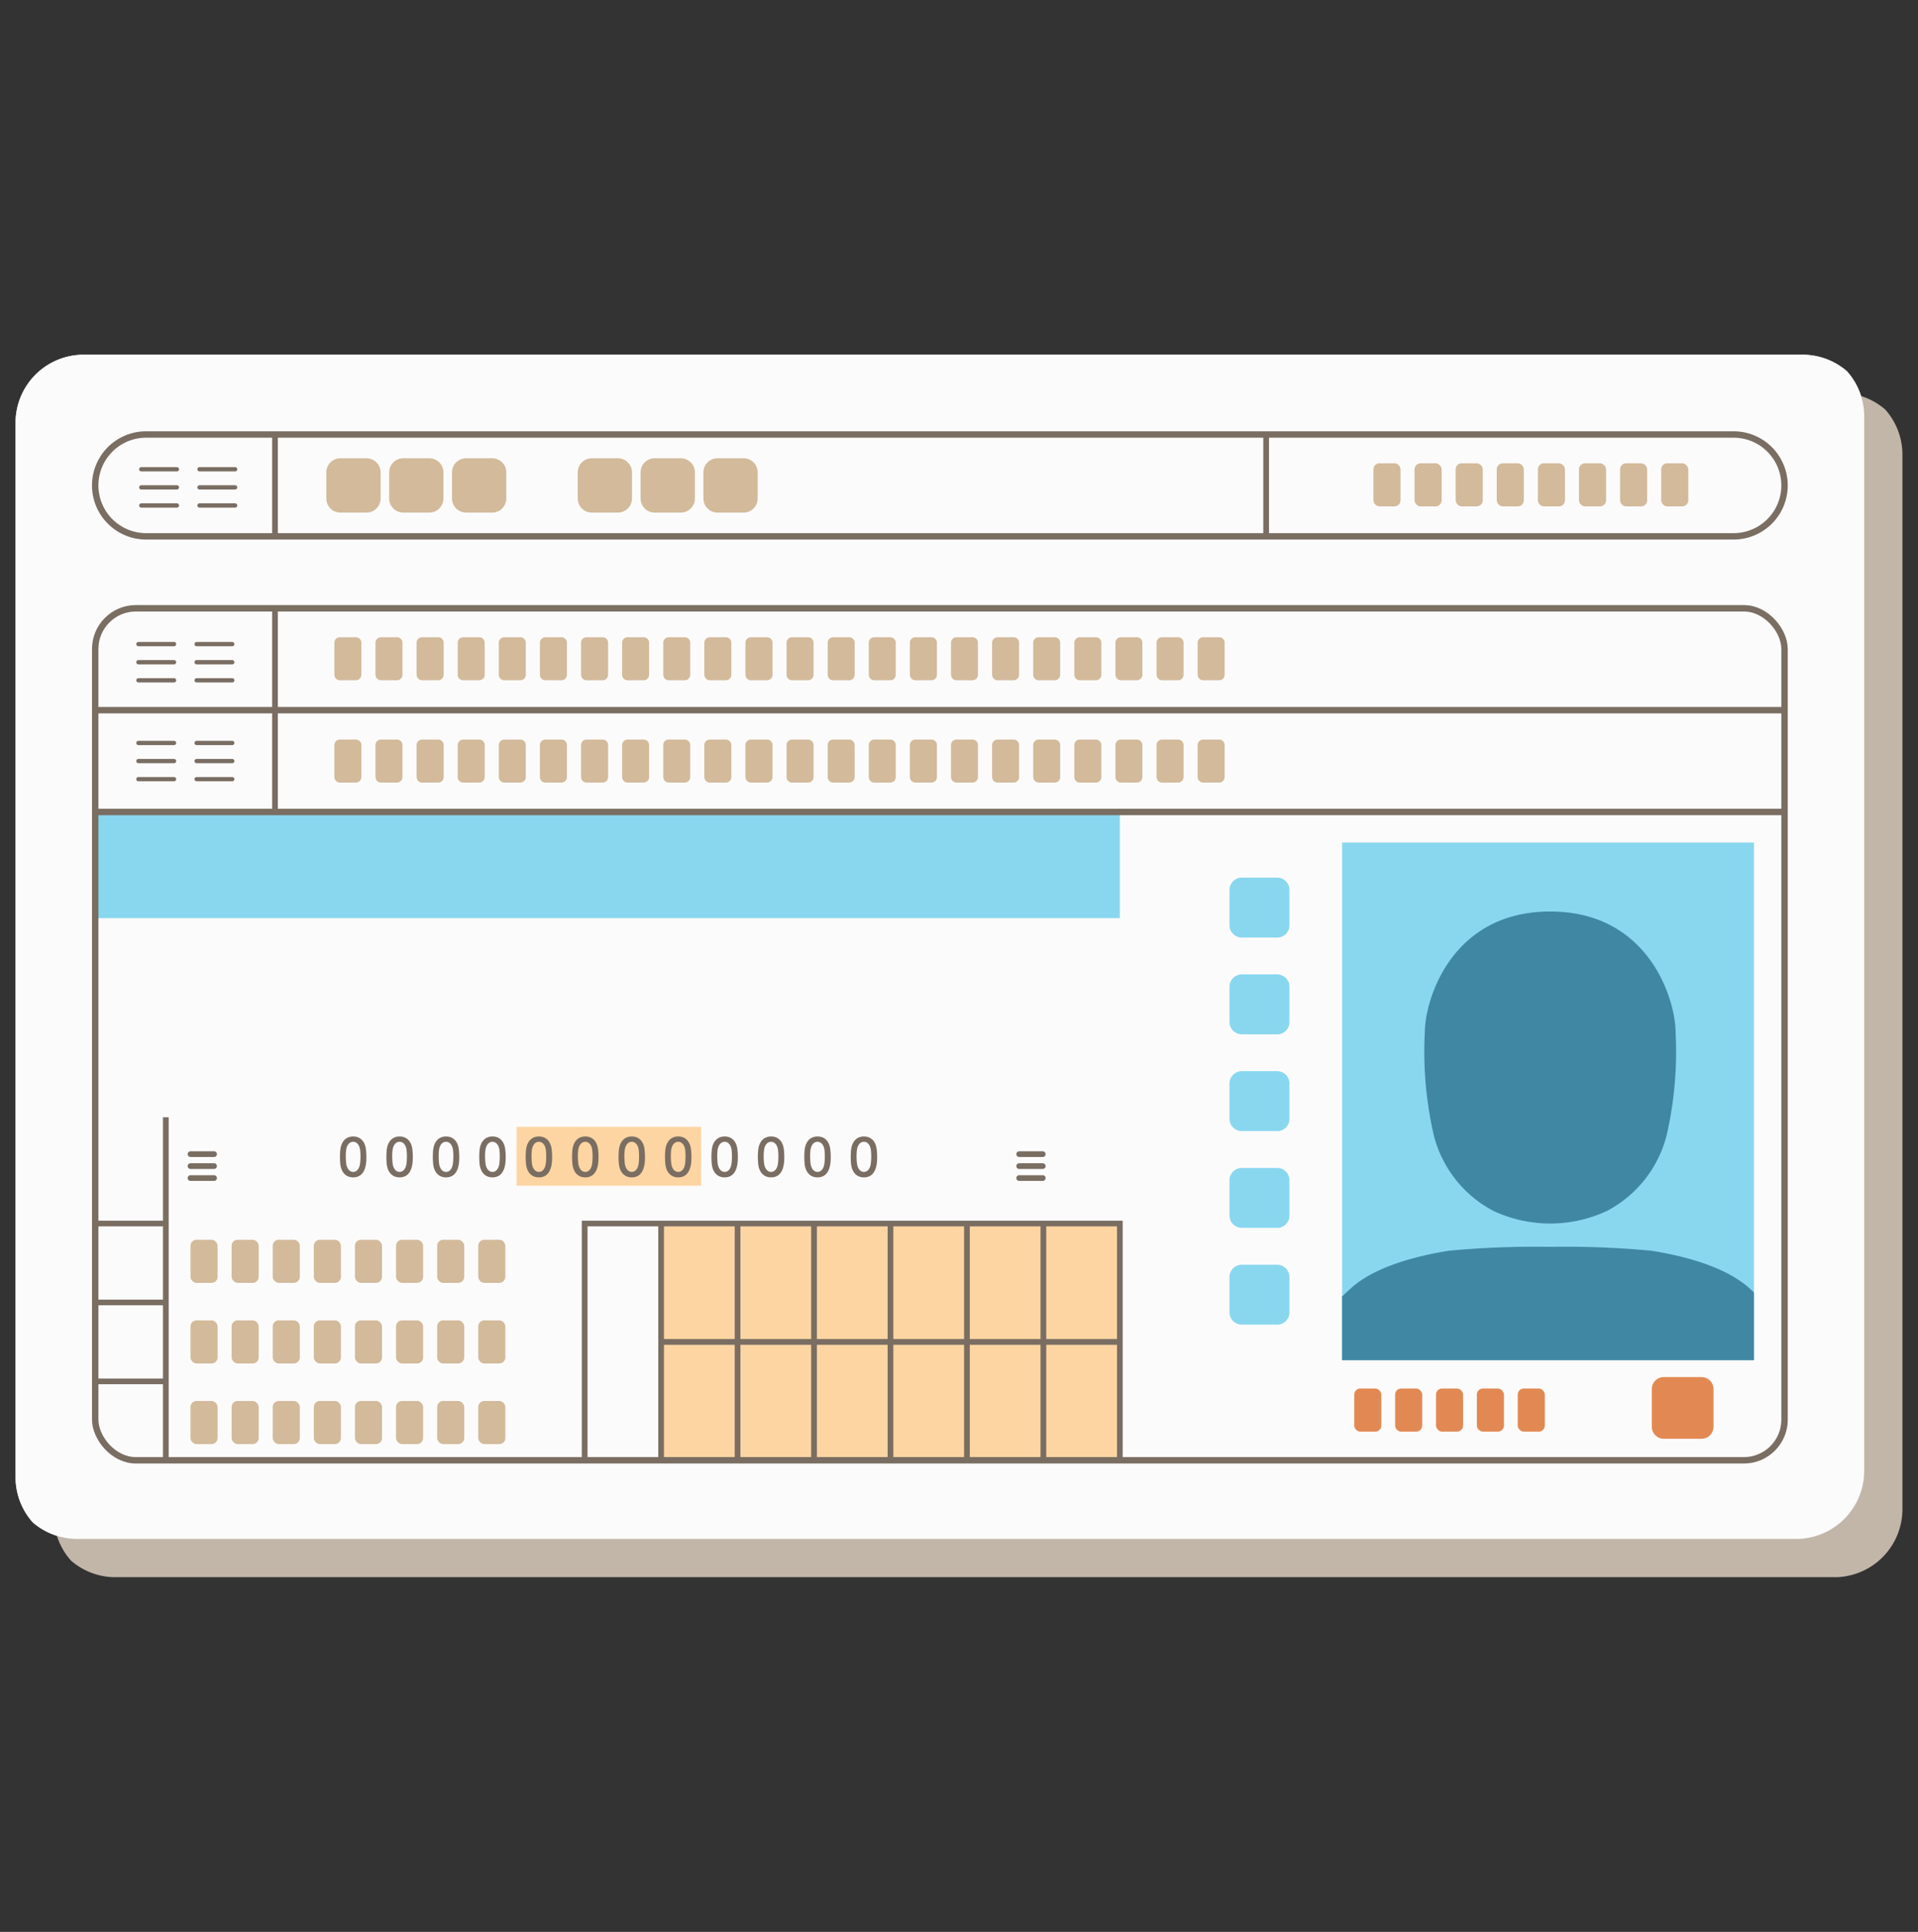 <svg xmlns="http://www.w3.org/2000/svg" width="140" height="141"><rect width="100%" height="100%" fill="#333333" stroke="none"/><defs><clipPath id="a"><path data-name="長方形 7969" fill="none" d="M0 0h137.728v89.219H0z"/></clipPath></defs><g data-name="グループ 14148"><path data-name="長方形 7970" fill="none" d="M0 0h140v141H0z"/><g data-name="グループ 14147"><g data-name="グループ 14146" transform="translate(1.136 25.89)" clip-path="url(#a)"><path data-name="パス 39847" d="M129.969 86.428a4.967 4.967 0 004.967-4.967V4.508a4.948 4.948 0 00-1.256-3.3A4.944 4.944 0 00130.436 0H4.968A4.968 4.968 0 000 4.968v76.953a4.95 4.95 0 001.256 3.3A4.949 4.949 0 004.5 86.428z" fill="#f2ede9"/><path data-name="パス 39848" d="M132.76 89.224a4.967 4.967 0 004.967-4.967V7.299a4.948 4.948 0 00-1.256-3.3 4.944 4.944 0 00-3.247-1.208H7.759a4.968 4.968 0 00-4.968 4.968v76.953a4.95 4.95 0 001.256 3.3 4.949 4.949 0 003.244 1.212z" fill="#c2b6a9"/><path data-name="パス 39849" d="M129.969 86.428a4.967 4.967 0 004.967-4.967V4.508a4.948 4.948 0 00-1.256-3.3A4.944 4.944 0 00130.436 0H4.968A4.968 4.968 0 000 4.968v76.953a4.95 4.95 0 001.256 3.3A4.949 4.949 0 004.5 86.428z" fill="#fcfbfb"/><path data-name="長方形 7918" fill="#89d7ef" d="M5.814 33.374h74.791v7.747H5.814z"/><path data-name="長方形 7919" fill="#fcd5a2" d="M36.574 56.352h13.462v4.3H36.574z"/><path data-name="長方形 7920" fill="#fcd5a2" d="M47.12 63.409h33.485v17.283H47.12z"/><rect data-name="長方形 7921" width="123.309" height="62.185" rx="2.967" transform="translate(5.814 18.507)" fill="none" stroke="#7a6d62" stroke-miterlimit="10" stroke-width=".468"/><path data-name="長方形 7922" fill="#89d7ef" d="M96.827 35.605h30.065v37.777H96.827z"/><path data-name="パス 39850" d="M121.171 49.437c-.016-2.4-1.963-8.8-9.153-8.8s-9.137 6.4-9.153 8.8a27.287 27.287 0 00.649 7.509 8.63 8.63 0 004.373 5.549 9.783 9.783 0 008.261 0 8.632 8.632 0 004.374-5.549 27.286 27.286 0 00.648-7.509" fill="#4087a3"/><path data-name="パス 39851" d="M126.526 68.107c-1.706-1.534-4.706-2.333-7.136-2.713a67.1 67.1 0 00-7.377-.283 67.089 67.089 0 00-7.375.283c-2.427.379-5.426 1.179-7.135 2.713-.251.225-.474.433-.677.628v4.647h30.065V68.44q-.172-.16-.365-.333" fill="#4087a3"/><path data-name="線 4" fill="none" stroke="#7a6d62" stroke-miterlimit="10" stroke-width=".468" d="M5.814 25.941h123.308"/><path data-name="線 5" fill="none" stroke="#7a6d62" stroke-miterlimit="10" stroke-width=".468" d="M5.814 33.373h123.308"/><path data-name="線 6" fill="none" stroke="#7a6d62" stroke-miterlimit="10" stroke-width=".417" d="M5.814 69.17h5.153"/><path data-name="線 7" fill="none" stroke="#7a6d62" stroke-miterlimit="10" stroke-width=".417" d="M5.814 63.409h5.153"/><path data-name="線 8" fill="none" stroke="#7a6d62" stroke-miterlimit="10" stroke-width=".417" d="M5.814 74.931h5.153"/><path data-name="長方形 7923" fill="none" stroke="#7a6d62" stroke-miterlimit="10" stroke-width=".417" d="M41.54 63.409h39.065v17.283H41.54z"/><path data-name="線 9" fill="none" stroke="#7a6d62" stroke-miterlimit="10" stroke-width=".417" d="M47.121 72.051h33.485"/><path data-name="線 10" fill="none" stroke="#7a6d62" stroke-miterlimit="10" stroke-width=".417" d="M10.967 55.654v25.038"/><path data-name="線 11" fill="none" stroke="#7a6d62" stroke-miterlimit="10" stroke-width=".417" d="M18.937 18.333v15.04"/><path data-name="線 12" fill="none" stroke="#7a6d62" stroke-miterlimit="10" stroke-width=".417" d="M47.121 63.409v17.283"/><path data-name="線 13" fill="none" stroke="#7a6d62" stroke-miterlimit="10" stroke-width=".417" d="M52.701 63.409v17.283"/><path data-name="線 14" fill="none" stroke="#7a6d62" stroke-miterlimit="10" stroke-width=".417" d="M58.282 63.409v17.283"/><path data-name="線 15" fill="none" stroke="#7a6d62" stroke-miterlimit="10" stroke-width=".417" d="M63.863 63.409v17.283"/><path data-name="線 16" fill="none" stroke="#7a6d62" stroke-miterlimit="10" stroke-width=".417" d="M69.444 63.409v17.283"/><path data-name="線 17" fill="none" stroke="#7a6d62" stroke-miterlimit="10" stroke-width=".417" d="M75.024 63.409v17.283"/><rect data-name="長方形 7924" width="1.977" height="3.148" rx=".442" transform="translate(12.769 64.593)" fill="#d2ba9b"/><rect data-name="長方形 7925" width="1.977" height="3.148" rx=".442" transform="translate(15.77 64.593)" fill="#d2ba9b"/><rect data-name="長方形 7926" width="1.977" height="3.148" rx=".442" transform="translate(18.77 64.593)" fill="#d2ba9b"/><rect data-name="長方形 7927" width="1.977" height="3.148" rx=".442" transform="translate(21.771 64.593)" fill="#d2ba9b"/><rect data-name="長方形 7928" width="1.977" height="3.148" rx=".442" transform="translate(24.772 64.593)" fill="#d2ba9b"/><rect data-name="長方形 7929" width="1.977" height="3.148" rx=".442" transform="translate(27.772 64.593)" fill="#d2ba9b"/><rect data-name="長方形 7930" width="1.977" height="3.148" rx=".442" transform="translate(30.773 64.593)" fill="#d2ba9b"/><rect data-name="長方形 7931" width="1.977" height="3.148" rx=".442" transform="translate(33.773 64.593)" fill="#d2ba9b"/><rect data-name="長方形 7932" width="1.977" height="3.148" rx=".442" transform="translate(12.769 70.477)" fill="#d2ba9b"/><rect data-name="長方形 7933" width="1.977" height="3.148" rx=".442" transform="translate(15.77 70.477)" fill="#d2ba9b"/><rect data-name="長方形 7934" width="1.977" height="3.148" rx=".442" transform="translate(18.77 70.477)" fill="#d2ba9b"/><rect data-name="長方形 7935" width="1.977" height="3.148" rx=".442" transform="translate(21.771 70.477)" fill="#d2ba9b"/><rect data-name="長方形 7936" width="1.977" height="3.148" rx=".442" transform="translate(24.772 70.477)" fill="#d2ba9b"/><rect data-name="長方形 7937" width="1.977" height="3.148" rx=".442" transform="translate(27.772 70.477)" fill="#d2ba9b"/><rect data-name="長方形 7938" width="1.977" height="3.148" rx=".442" transform="translate(30.773 70.477)" fill="#d2ba9b"/><rect data-name="長方形 7939" width="1.977" height="3.148" rx=".442" transform="translate(33.773 70.477)" fill="#d2ba9b"/><rect data-name="長方形 7940" width="1.977" height="3.148" rx=".442" transform="translate(97.714 75.452)" fill="#e28953"/><rect data-name="長方形 7941" width="1.977" height="3.148" rx=".442" transform="translate(100.697 75.452)" fill="#e28953"/><rect data-name="長方形 7942" width="1.977" height="3.148" rx=".442" transform="translate(103.681 75.452)" fill="#e28953"/><rect data-name="長方形 7943" width="1.977" height="3.148" rx=".442" transform="translate(106.664 75.452)" fill="#e28953"/><rect data-name="長方形 7944" width="1.977" height="3.148" rx=".442" transform="translate(109.647 75.452)" fill="#e28953"/><rect data-name="長方形 7945" width=".581" height=".925" rx=".13" transform="translate(120.072 75.627)" fill="#e28953"/><rect data-name="長方形 7946" width=".581" height=".925" rx=".13" transform="translate(120.953 75.627)" fill="#e28953"/><rect data-name="長方形 7947" width=".581" height=".925" rx=".13" transform="translate(121.835 75.627)" fill="#e28953"/><rect data-name="長方形 7948" width=".581" height=".925" rx=".13" transform="translate(122.716 75.627)" fill="#e28953"/><rect data-name="長方形 7949" width=".581" height=".925" rx=".13" transform="translate(120.072 77.185)" fill="#e28953"/><rect data-name="長方形 7950" width=".581" height=".925" rx=".13" transform="translate(120.953 77.185)" fill="#e28953"/><rect data-name="長方形 7951" width=".581" height=".925" rx=".13" transform="translate(121.835 77.185)" fill="#e28953"/><rect data-name="長方形 7952" width=".581" height=".925" rx=".13" transform="translate(122.716 77.185)" fill="#e28953"/><path data-name="パス 39852" d="M123.059 79.122h-2.747a.879.879 0 01-.878-.878v-2.75a.879.879 0 01.878-.879h2.749a.879.879 0 01.878.879v2.749a.879.879 0 01-.878.878" fill="#e28953"/><path data-name="パス 39853" d="M23.271 23.36v-2.34a.4.4 0 01.4-.4h1.169a.4.4 0 01.4.4v2.34a.4.4 0 01-.4.4h-1.165a.4.4 0 01-.4-.4" fill="#d2ba9b"/><path data-name="パス 39854" d="M26.272 23.36v-2.34a.4.4 0 01.4-.4h1.169a.4.4 0 01.4.4v2.34a.4.4 0 01-.4.4h-1.165a.4.4 0 01-.4-.4" fill="#d2ba9b"/><path data-name="パス 39855" d="M29.272 23.36v-2.34a.4.4 0 01.4-.4h1.176a.4.4 0 01.4.4v2.34a.4.4 0 01-.4.4h-1.172a.4.4 0 01-.4-.4" fill="#d2ba9b"/><path data-name="パス 39856" d="M32.273 23.36v-2.34a.4.4 0 01.4-.4h1.169a.4.4 0 01.4.4v2.34a.4.4 0 01-.4.4h-1.169a.4.4 0 01-.4-.4" fill="#d2ba9b"/><path data-name="パス 39857" d="M35.273 23.36v-2.34a.4.4 0 01.4-.4h1.169a.4.4 0 01.4.4v2.34a.4.4 0 01-.4.4h-1.165a.4.4 0 01-.4-.4" fill="#d2ba9b"/><path data-name="パス 39858" d="M38.274 23.36v-2.34a.4.4 0 01.4-.4h1.17a.4.4 0 01.4.4v2.34a.4.4 0 01-.4.4h-1.17a.4.4 0 01-.4-.4" fill="#d2ba9b"/><path data-name="パス 39859" d="M41.275 23.36v-2.34a.4.4 0 01.4-.4h1.175a.4.4 0 01.4.4v2.34a.4.4 0 01-.4.4h-1.171a.4.4 0 01-.4-.4" fill="#d2ba9b"/><path data-name="パス 39860" d="M44.275 23.36v-2.34a.4.4 0 01.4-.4h1.169a.4.4 0 01.4.4v2.34a.4.4 0 01-.4.4h-1.169a.4.4 0 01-.4-.4" fill="#d2ba9b"/><path data-name="パス 39861" d="M47.276 23.36v-2.34a.4.4 0 01.4-.4h1.169a.4.4 0 01.4.4v2.34a.4.4 0 01-.4.4H47.68a.4.4 0 01-.4-.4" fill="#d2ba9b"/><path data-name="パス 39862" d="M50.276 23.36v-2.34a.4.4 0 01.4-.4h1.169a.4.4 0 01.4.4v2.34a.4.4 0 01-.4.4H50.68a.4.4 0 01-.4-.4" fill="#d2ba9b"/><path data-name="パス 39863" d="M53.276 23.36v-2.34a.4.4 0 01.4-.4h1.175a.4.4 0 01.4.4v2.34a.4.4 0 01-.4.4H53.68a.4.4 0 01-.4-.4" fill="#d2ba9b"/><path data-name="パス 39864" d="M56.277 23.36v-2.34a.4.4 0 01.4-.4h1.169a.4.4 0 01.4.4v2.34a.4.4 0 01-.4.4h-1.169a.4.4 0 01-.4-.4" fill="#d2ba9b"/><path data-name="パス 39865" d="M59.278 23.36v-2.34a.4.4 0 01.4-.4h1.169a.4.4 0 01.4.4v2.34a.4.4 0 01-.4.4h-1.165a.4.4 0 01-.4-.4" fill="#d2ba9b"/><path data-name="パス 39866" d="M62.279 23.36v-2.34a.4.4 0 01.4-.4h1.169a.4.4 0 01.4.4v2.34a.4.4 0 01-.4.4h-1.165a.4.4 0 01-.4-.4" fill="#d2ba9b"/><path data-name="パス 39867" d="M65.279 23.36v-2.34a.4.4 0 01.4-.4h1.174a.4.4 0 01.4.4v2.34a.4.4 0 01-.4.4h-1.17a.4.4 0 01-.4-.4" fill="#d2ba9b"/><path data-name="パス 39868" d="M68.279 23.36v-2.34a.4.4 0 01.4-.4h1.169a.4.4 0 01.4.4v2.34a.4.4 0 01-.4.4h-1.164a.4.4 0 01-.4-.4" fill="#d2ba9b"/><path data-name="パス 39869" d="M71.28 23.36v-2.34a.4.4 0 01.4-.4h1.169a.4.4 0 01.4.4v2.34a.4.4 0 01-.4.4h-1.165a.4.4 0 01-.4-.4" fill="#d2ba9b"/><path data-name="パス 39870" d="M74.28 23.36v-2.34a.4.4 0 01.4-.4h1.169a.4.4 0 01.4.4v2.34a.4.4 0 01-.4.4h-1.165a.4.4 0 01-.4-.4" fill="#d2ba9b"/><path data-name="パス 39871" d="M77.282 23.36v-2.34a.4.4 0 01.4-.4h1.173a.4.4 0 01.4.4v2.34a.4.4 0 01-.4.4h-1.169a.4.4 0 01-.4-.4" fill="#d2ba9b"/><path data-name="パス 39872" d="M80.28 23.36v-2.34a.4.4 0 01.4-.4h1.169a.4.4 0 01.4.4v2.34a.4.4 0 01-.4.4h-1.163a.4.4 0 01-.4-.4" fill="#d2ba9b"/><path data-name="パス 39873" d="M83.283 23.36v-2.34a.4.4 0 01.4-.4h1.173a.4.4 0 01.4.4v2.34a.4.4 0 01-.4.4h-1.169a.4.4 0 01-.4-.4" fill="#d2ba9b"/><path data-name="パス 39874" d="M86.283 23.36v-2.34a.4.4 0 01.4-.4h1.169a.4.4 0 01.4.4v2.34a.4.4 0 01-.4.4h-1.165a.4.4 0 01-.4-.4" fill="#d2ba9b"/><path data-name="パス 39875" d="M23.271 30.827v-2.34a.4.4 0 01.4-.4h1.169a.4.4 0 01.4.4v2.34a.4.4 0 01-.4.4h-1.165a.4.4 0 01-.4-.4" fill="#d2ba9b"/><path data-name="パス 39876" d="M26.272 30.827v-2.34a.4.4 0 01.4-.4h1.169a.4.4 0 01.4.4v2.34a.4.4 0 01-.4.4h-1.165a.4.4 0 01-.4-.4" fill="#d2ba9b"/><path data-name="パス 39877" d="M29.272 30.827v-2.34a.4.4 0 01.4-.4h1.176a.4.4 0 01.4.4v2.34a.4.4 0 01-.4.4h-1.172a.4.4 0 01-.4-.4" fill="#d2ba9b"/><path data-name="パス 39878" d="M32.273 30.827v-2.34a.4.4 0 01.4-.4h1.169a.4.4 0 01.4.4v2.34a.4.4 0 01-.4.4h-1.169a.4.4 0 01-.4-.4" fill="#d2ba9b"/><path data-name="パス 39879" d="M35.273 30.827v-2.34a.4.4 0 01.4-.4h1.169a.4.4 0 01.4.4v2.34a.4.4 0 01-.4.4h-1.165a.4.4 0 01-.4-.4" fill="#d2ba9b"/><path data-name="パス 39880" d="M38.274 30.827v-2.34a.4.4 0 01.4-.4h1.17a.4.4 0 01.4.4v2.34a.4.4 0 01-.4.4h-1.17a.4.4 0 01-.4-.4" fill="#d2ba9b"/><path data-name="パス 39881" d="M41.275 30.827v-2.34a.4.4 0 01.4-.4h1.175a.4.4 0 01.4.4v2.34a.4.4 0 01-.4.4h-1.171a.4.4 0 01-.4-.4" fill="#d2ba9b"/><path data-name="パス 39882" d="M44.275 30.827v-2.34a.4.4 0 01.4-.4h1.169a.4.4 0 01.4.4v2.34a.4.4 0 01-.4.4h-1.169a.4.4 0 01-.4-.4" fill="#d2ba9b"/><path data-name="パス 39883" d="M47.276 30.827v-2.34a.4.4 0 01.4-.4h1.169a.4.4 0 01.4.4v2.34a.4.4 0 01-.4.4H47.68a.4.4 0 01-.4-.4" fill="#d2ba9b"/><path data-name="パス 39884" d="M50.276 30.827v-2.34a.4.4 0 01.4-.4h1.169a.4.4 0 01.4.4v2.34a.4.4 0 01-.4.4H50.68a.4.4 0 01-.4-.4" fill="#d2ba9b"/><path data-name="パス 39885" d="M53.276 30.827v-2.34a.4.4 0 01.4-.4h1.175a.4.4 0 01.4.4v2.34a.4.4 0 01-.4.4H53.68a.4.4 0 01-.4-.4" fill="#d2ba9b"/><path data-name="パス 39886" d="M56.277 30.827v-2.34a.4.4 0 01.4-.4h1.169a.4.4 0 01.4.4v2.34a.4.4 0 01-.4.4h-1.169a.4.4 0 01-.4-.4" fill="#d2ba9b"/><path data-name="パス 39887" d="M59.278 30.827v-2.34a.4.4 0 01.4-.4h1.169a.4.4 0 01.4.4v2.34a.4.4 0 01-.4.4h-1.165a.4.4 0 01-.4-.4" fill="#d2ba9b"/><path data-name="パス 39888" d="M62.279 30.827v-2.34a.4.4 0 01.4-.4h1.169a.4.4 0 01.4.4v2.34a.4.4 0 01-.4.4h-1.165a.4.4 0 01-.4-.4" fill="#d2ba9b"/><path data-name="パス 39889" d="M65.279 30.827v-2.34a.4.4 0 01.4-.4h1.174a.4.4 0 01.4.4v2.34a.4.4 0 01-.4.4h-1.17a.4.4 0 01-.4-.4" fill="#d2ba9b"/><path data-name="パス 39890" d="M68.279 30.827v-2.34a.4.4 0 01.4-.4h1.169a.4.4 0 01.4.4v2.34a.4.4 0 01-.4.4h-1.164a.4.4 0 01-.4-.4" fill="#d2ba9b"/><path data-name="パス 39891" d="M71.28 30.827v-2.34a.4.4 0 01.4-.4h1.169a.4.4 0 01.4.4v2.34a.4.4 0 01-.4.4h-1.165a.4.4 0 01-.4-.4" fill="#d2ba9b"/><path data-name="パス 39892" d="M74.28 30.827v-2.34a.4.4 0 01.4-.4h1.169a.4.4 0 01.4.4v2.34a.4.4 0 01-.4.4h-1.165a.4.4 0 01-.4-.4" fill="#d2ba9b"/><path data-name="パス 39893" d="M77.282 30.827v-2.34a.4.4 0 01.4-.4h1.173a.4.4 0 01.4.4v2.34a.4.4 0 01-.4.4h-1.169a.4.4 0 01-.4-.4" fill="#d2ba9b"/><path data-name="パス 39894" d="M80.28 30.827v-2.34a.4.4 0 01.4-.4h1.169a.4.4 0 01.4.4v2.34a.4.4 0 01-.4.4h-1.163a.4.4 0 01-.4-.4" fill="#d2ba9b"/><path data-name="パス 39895" d="M83.283 30.827v-2.34a.4.4 0 01.4-.4h1.173a.4.4 0 01.4.4v2.34a.4.4 0 01-.4.4h-1.169a.4.4 0 01-.4-.4" fill="#d2ba9b"/><path data-name="パス 39896" d="M86.283 30.827v-2.34a.4.4 0 01.4-.4h1.169a.4.4 0 01.4.4v2.34a.4.4 0 01-.4.4h-1.165a.4.4 0 01-.4-.4" fill="#d2ba9b"/><rect data-name="長方形 7953" width="1.977" height="3.148" rx=".442" transform="translate(12.769 76.361)" fill="#d2ba9b"/><rect data-name="長方形 7954" width="1.977" height="3.148" rx=".442" transform="translate(15.77 76.361)" fill="#d2ba9b"/><rect data-name="長方形 7955" width="1.977" height="3.148" rx=".442" transform="translate(18.77 76.361)" fill="#d2ba9b"/><rect data-name="長方形 7956" width="1.977" height="3.148" rx=".442" transform="translate(21.771 76.361)" fill="#d2ba9b"/><rect data-name="長方形 7957" width="1.977" height="3.148" rx=".442" transform="translate(24.772 76.361)" fill="#d2ba9b"/><rect data-name="長方形 7958" width="1.977" height="3.148" rx=".442" transform="translate(27.772 76.361)" fill="#d2ba9b"/><rect data-name="長方形 7959" width="1.977" height="3.148" rx=".442" transform="translate(30.773 76.361)" fill="#d2ba9b"/><rect data-name="長方形 7960" width="1.977" height="3.148" rx=".442" transform="translate(33.773 76.361)" fill="#d2ba9b"/><path data-name="パス 39897" d="M125.405 13.255H9.53a3.716 3.716 0 110-7.433h115.875a3.716 3.716 0 010 7.433z" fill="none" stroke="#7a6d62" stroke-miterlimit="10" stroke-width=".468"/><path data-name="線 18" fill="none" stroke="#7a6d62" stroke-miterlimit="10" stroke-width=".417" d="M18.937 5.735v7.52"/><path data-name="線 19" fill="none" stroke="#7a6d62" stroke-miterlimit="10" stroke-width=".417" d="M91.283 5.735v7.52"/><path data-name="パス 39898" d="M25.617 11.52h-1.906a1.027 1.027 0 01-1.028-1.028V8.586a1.027 1.027 0 011.028-1.028h1.906a1.027 1.027 0 011.028 1.028v1.906a1.027 1.027 0 01-1.028 1.028" fill="#d2ba9b"/><path data-name="パス 39899" d="M30.205 11.52h-1.906a1.027 1.027 0 01-1.028-1.028V8.586a1.027 1.027 0 011.028-1.028h1.906a1.027 1.027 0 011.026 1.028v1.906a1.027 1.027 0 01-1.028 1.028" fill="#d2ba9b"/><path data-name="パス 39900" d="M34.792 11.52h-1.906a1.027 1.027 0 01-1.028-1.028V8.586a1.027 1.027 0 011.028-1.028h1.906a1.027 1.027 0 011.028 1.028v1.906a1.027 1.027 0 01-1.028 1.028" fill="#d2ba9b"/><path data-name="パス 39901" d="M43.967 11.52h-1.906a1.027 1.027 0 01-1.028-1.028V8.586a1.027 1.027 0 011.028-1.028h1.906a1.027 1.027 0 011.028 1.028v1.906a1.027 1.027 0 01-1.028 1.028" fill="#d2ba9b"/><path data-name="パス 39902" d="M48.555 11.52h-1.906a1.027 1.027 0 01-1.028-1.028V8.586a1.027 1.027 0 011.028-1.028h1.906a1.027 1.027 0 011.032 1.028v1.906a1.027 1.027 0 01-1.028 1.028" fill="#d2ba9b"/><path data-name="パス 39903" d="M53.142 11.52h-1.907a1.027 1.027 0 01-1.027-1.028V8.586a1.027 1.027 0 011.027-1.028h1.907a1.027 1.027 0 011.027 1.028v1.906a1.027 1.027 0 01-1.027 1.028" fill="#d2ba9b"/><rect data-name="長方形 7961" width="1.977" height="3.148" rx=".442" transform="translate(99.115 7.922)" fill="#d2ba9b"/><rect data-name="長方形 7962" width="1.977" height="3.148" rx=".442" transform="translate(102.115 7.922)" fill="#d2ba9b"/><rect data-name="長方形 7963" width="1.977" height="3.148" rx=".442" transform="translate(105.116 7.922)" fill="#d2ba9b"/><rect data-name="長方形 7964" width="1.977" height="3.148" rx=".442" transform="translate(108.116 7.922)" fill="#d2ba9b"/><rect data-name="長方形 7965" width="1.977" height="3.148" rx=".442" transform="translate(111.117 7.922)" fill="#d2ba9b"/><rect data-name="長方形 7966" width="1.977" height="3.148" rx=".442" transform="translate(114.118 7.922)" fill="#d2ba9b"/><rect data-name="長方形 7967" width="1.977" height="3.148" rx=".442" transform="translate(117.118 7.922)" fill="#d2ba9b"/><rect data-name="長方形 7968" width="1.977" height="3.148" rx=".442" transform="translate(120.119 7.922)" fill="#d2ba9b"/><path data-name="パス 39904" d="M23.701 59.044a5.419 5.419 0 01-.003-.948c.053-.671.42-1.04.943-1.04s.878.35.94.993c.016.169.027.339.027.505 0 .373-.011 1.487-.967 1.487-.512 0-.878-.35-.94-1m1.441.015a4.108 4.108 0 00.034-.547c0-.143-.007-.285-.019-.417-.038-.4-.239-.647-.516-.647s-.481.247-.519.663a4.41 4.41 0 00-.019.4 4.466 4.466 0 00.03.508c.046.393.254.628.508.628s.448-.22.5-.586" fill="#7a6d62"/><path data-name="パス 39905" d="M27.09 59.044a5.419 5.419 0 01-.003-.948c.053-.671.42-1.04.943-1.04s.878.35.94.993c.016.169.027.339.027.505 0 .373-.011 1.487-.967 1.487-.512 0-.878-.35-.94-1m1.441.015a4.109 4.109 0 00.034-.547c0-.143-.007-.285-.019-.417-.038-.4-.239-.647-.516-.647s-.481.247-.519.663a4.41 4.41 0 00-.019.4 4.466 4.466 0 00.03.508c.046.393.254.628.508.628s.448-.22.5-.586" fill="#7a6d62"/><path data-name="パス 39906" d="M30.48 59.044a5.419 5.419 0 01-.003-.948c.053-.671.42-1.04.943-1.04s.878.35.94.993c.016.169.027.339.027.505 0 .373-.011 1.487-.967 1.487-.512 0-.878-.35-.94-1m1.441.015a4.108 4.108 0 00.034-.547c0-.143-.007-.285-.019-.417-.038-.4-.239-.647-.516-.647s-.481.247-.519.663a4.41 4.41 0 00-.019.4 4.467 4.467 0 00.03.508c.046.393.254.628.508.628s.447-.22.5-.586" fill="#7a6d62"/><path data-name="パス 39907" d="M33.869 59.044a5.419 5.419 0 01-.003-.948c.053-.671.42-1.04.943-1.04s.878.35.94.993c.016.169.027.339.027.505 0 .373-.011 1.487-.967 1.487-.512 0-.878-.35-.94-1m1.441.015a4.108 4.108 0 00.034-.547c0-.143-.007-.285-.019-.417-.038-.4-.239-.647-.516-.647s-.481.247-.519.663a4.41 4.41 0 00-.019.4 4.466 4.466 0 00.03.508c.046.393.254.628.508.628s.448-.22.5-.586" fill="#7a6d62"/><path data-name="パス 39908" d="M37.258 59.044a5.419 5.419 0 01-.003-.948c.053-.671.42-1.04.943-1.04s.878.35.94.993c.016.169.027.339.027.505 0 .373-.011 1.487-.967 1.487-.512 0-.878-.35-.94-1m1.441.015a4.108 4.108 0 00.034-.547c0-.143-.007-.285-.019-.417-.038-.4-.239-.647-.516-.647s-.481.247-.519.663a4.41 4.41 0 00-.019.4 4.467 4.467 0 00.03.508c.046.393.254.628.508.628s.448-.22.5-.586" fill="#7a6d62"/><path data-name="パス 39909" d="M40.644 59.044a5.419 5.419 0 01-.003-.948c.053-.671.42-1.04.943-1.04s.878.35.94.993c.016.169.027.339.027.505 0 .373-.011 1.487-.967 1.487-.512 0-.878-.35-.94-1m1.441.015a4.108 4.108 0 00.034-.547c0-.143-.007-.285-.019-.417-.038-.4-.239-.647-.516-.647s-.481.247-.519.663a4.41 4.41 0 00-.019.4 4.467 4.467 0 00.03.508c.046.393.254.628.508.628s.448-.22.5-.586" fill="#7a6d62"/><path data-name="パス 39910" d="M44.037 59.044a5.419 5.419 0 01-.003-.948c.053-.671.42-1.04.943-1.04s.878.35.94.993c.016.169.027.339.027.505 0 .373-.011 1.487-.967 1.487-.512 0-.878-.35-.94-1m1.441.015a4.108 4.108 0 00.034-.547c0-.143-.007-.285-.019-.417-.038-.4-.239-.647-.516-.647s-.481.247-.519.663a4.41 4.41 0 00-.019.4 4.466 4.466 0 00.03.508c.046.393.254.628.508.628s.447-.22.5-.586" fill="#7a6d62"/><path data-name="パス 39911" d="M47.427 59.044a5.419 5.419 0 01-.003-.948c.053-.671.42-1.04.943-1.04s.878.35.94.993c.016.169.027.339.027.505 0 .373-.011 1.487-.967 1.487-.512 0-.878-.35-.94-1m1.441.015a4.108 4.108 0 00.034-.547c0-.143-.007-.285-.019-.417-.038-.4-.239-.647-.516-.647s-.481.247-.519.663a4.41 4.41 0 00-.019.4 4.465 4.465 0 00.03.508c.046.393.254.628.508.628s.448-.22.5-.586" fill="#7a6d62"/><path data-name="パス 39912" d="M50.816 59.044a5.419 5.419 0 01-.003-.948c.053-.671.42-1.04.943-1.04s.878.35.94.993c.016.169.027.339.027.505 0 .373-.011 1.487-.967 1.487-.512 0-.878-.35-.94-1m1.441.015a4.107 4.107 0 00.034-.547c0-.143-.007-.285-.019-.417-.038-.4-.239-.647-.516-.647s-.481.247-.519.663a4.41 4.41 0 00-.019.4 4.466 4.466 0 00.03.508c.046.393.254.628.508.628s.448-.22.5-.586" fill="#7a6d62"/><path data-name="パス 39913" d="M54.205 59.044a5.419 5.419 0 01-.003-.948c.053-.671.42-1.04.943-1.04s.878.35.94.993c.016.169.027.339.027.505 0 .373-.011 1.487-.967 1.487-.512 0-.878-.35-.94-1m1.441.015a4.108 4.108 0 00.034-.547c0-.143-.007-.285-.019-.417-.038-.4-.239-.647-.516-.647s-.481.247-.519.663a4.41 4.41 0 00-.019.4 4.465 4.465 0 00.03.508c.046.393.254.628.508.628s.448-.22.5-.586" fill="#7a6d62"/><path data-name="パス 39914" d="M57.595 59.044a5.419 5.419 0 01-.003-.948c.053-.671.42-1.04.943-1.04s.878.35.94.993c.016.169.027.339.027.505 0 .373-.011 1.487-.967 1.487-.512 0-.878-.35-.94-1m1.441.015a4.109 4.109 0 00.034-.547c0-.143-.007-.285-.019-.417-.038-.4-.239-.647-.516-.647s-.481.247-.519.663a4.41 4.41 0 00-.019.4 4.466 4.466 0 00.03.508c.046.393.254.628.508.628s.448-.22.5-.586" fill="#7a6d62"/><path data-name="パス 39915" d="M60.983 59.044a5.419 5.419 0 01-.003-.948c.053-.671.42-1.04.943-1.04s.878.35.94.993c.016.169.027.339.027.505 0 .373-.011 1.487-.967 1.487-.512 0-.878-.35-.94-1m1.441.015a4.108 4.108 0 00.034-.547c0-.143-.007-.285-.019-.417-.038-.4-.239-.647-.516-.647s-.481.247-.519.663a4.41 4.41 0 00-.019.4 4.465 4.465 0 00.03.508c.046.393.254.628.508.628s.448-.22.5-.586" fill="#7a6d62"/><path data-name="パス 39916" d="M92.084 42.537h-2.577a.9.9 0 01-.9-.9v-2.573a.9.9 0 01.9-.9h2.578a.9.9 0 01.9.9v2.578a.9.9 0 01-.9.9" fill="#89d7ef"/><path data-name="パス 39917" d="M92.084 49.6h-2.577a.9.9 0 01-.9-.9v-2.573a.9.9 0 01.9-.9h2.578a.9.9 0 01.9.9v2.578a.9.9 0 01-.9.9" fill="#89d7ef"/><path data-name="パス 39918" d="M92.084 56.663h-2.577a.9.9 0 01-.9-.9V53.19a.9.9 0 01.9-.9h2.578a.9.9 0 01.9.9v2.578a.9.9 0 01-.9.9" fill="#89d7ef"/><path data-name="パス 39919" d="M92.084 63.725h-2.577a.9.9 0 01-.9-.9v-2.573a.9.9 0 01.9-.9h2.578a.9.9 0 01.9.9v2.578a.9.9 0 01-.9.9" fill="#89d7ef"/><path data-name="パス 39920" d="M92.084 70.788h-2.577a.9.9 0 01-.9-.9v-2.573a.9.9 0 01.9-.9h2.578a.9.9 0 01.9.9v2.578a.9.9 0 01-.9.9" fill="#89d7ef"/><path data-name="線 20" fill="#d2ba9b" d="M10.967 36.321h65.29"/><path data-name="線 21" fill="#d2ba9b" d="M10.967 37.083h65.29"/><path data-name="線 22" fill="#d2ba9b" d="M10.967 37.846h65.29"/><path data-name="線 23" fill="#d2ba9b" d="M10.967 38.608h65.29"/><path data-name="線 24" fill="none" stroke="#7a6d62" stroke-linecap="round" stroke-miterlimit="10" stroke-width=".417" d="M12.769 58.346h1.72"/><path data-name="線 25" fill="none" stroke="#7a6d62" stroke-linecap="round" stroke-miterlimit="10" stroke-width=".417" d="M12.769 59.219h1.72"/><path data-name="線 26" fill="none" stroke="#7a6d62" stroke-linecap="round" stroke-miterlimit="10" stroke-width=".417" d="M12.769 60.091h1.72"/><path data-name="線 27" fill="none" stroke="#7a6d62" stroke-linecap="round" stroke-miterlimit="10" stroke-width=".417" d="M73.257 58.346h1.72"/><path data-name="線 28" fill="none" stroke="#7a6d62" stroke-linecap="round" stroke-miterlimit="10" stroke-width=".417" d="M73.257 59.219h1.72"/><path data-name="線 29" fill="none" stroke="#7a6d62" stroke-linecap="round" stroke-miterlimit="10" stroke-width=".417" d="M73.257 60.091h1.72"/><path data-name="線 30" fill="none" stroke="#7a6d62" stroke-linecap="round" stroke-miterlimit="10" stroke-width=".312" d="M9.175 8.36h2.603"/><path data-name="線 31" fill="none" stroke="#7a6d62" stroke-linecap="round" stroke-miterlimit="10" stroke-width=".312" d="M9.175 9.681h2.603"/><path data-name="線 32" fill="none" stroke="#7a6d62" stroke-linecap="round" stroke-miterlimit="10" stroke-width=".312" d="M9.175 11.002h2.603"/><path data-name="線 33" fill="none" stroke="#7a6d62" stroke-linecap="round" stroke-miterlimit="10" stroke-width=".312" d="M13.425 8.36h2.603"/><path data-name="線 34" fill="none" stroke="#7a6d62" stroke-linecap="round" stroke-miterlimit="10" stroke-width=".312" d="M13.425 9.681h2.603"/><path data-name="線 35" fill="none" stroke="#7a6d62" stroke-linecap="round" stroke-miterlimit="10" stroke-width=".312" d="M13.425 11.002h2.603"/><path data-name="線 36" fill="none" stroke="#7a6d62" stroke-linecap="round" stroke-miterlimit="10" stroke-width=".312" d="M8.965 21.121h2.603"/><path data-name="線 37" fill="none" stroke="#7a6d62" stroke-linecap="round" stroke-miterlimit="10" stroke-width=".312" d="M8.965 22.442h2.603"/><path data-name="線 38" fill="none" stroke="#7a6d62" stroke-linecap="round" stroke-miterlimit="10" stroke-width=".312" d="M8.965 23.763h2.603"/><path data-name="線 39" fill="none" stroke="#7a6d62" stroke-linecap="round" stroke-miterlimit="10" stroke-width=".312" d="M13.215 21.121h2.603"/><path data-name="線 40" fill="none" stroke="#7a6d62" stroke-linecap="round" stroke-miterlimit="10" stroke-width=".312" d="M13.215 22.442h2.603"/><path data-name="線 41" fill="none" stroke="#7a6d62" stroke-linecap="round" stroke-miterlimit="10" stroke-width=".312" d="M13.215 23.763h2.603"/><path data-name="線 42" fill="none" stroke="#7a6d62" stroke-linecap="round" stroke-miterlimit="10" stroke-width=".312" d="M8.965 28.336h2.603"/><path data-name="線 43" fill="none" stroke="#7a6d62" stroke-linecap="round" stroke-miterlimit="10" stroke-width=".312" d="M8.965 29.657h2.603"/><path data-name="線 44" fill="none" stroke="#7a6d62" stroke-linecap="round" stroke-miterlimit="10" stroke-width=".312" d="M8.965 30.978h2.603"/><path data-name="線 45" fill="none" stroke="#7a6d62" stroke-linecap="round" stroke-miterlimit="10" stroke-width=".312" d="M13.215 28.336h2.603"/><path data-name="線 46" fill="none" stroke="#7a6d62" stroke-linecap="round" stroke-miterlimit="10" stroke-width=".312" d="M13.215 29.657h2.603"/><path data-name="線 47" fill="none" stroke="#7a6d62" stroke-linecap="round" stroke-miterlimit="10" stroke-width=".312" d="M13.215 30.978h2.603"/></g></g></g></svg>